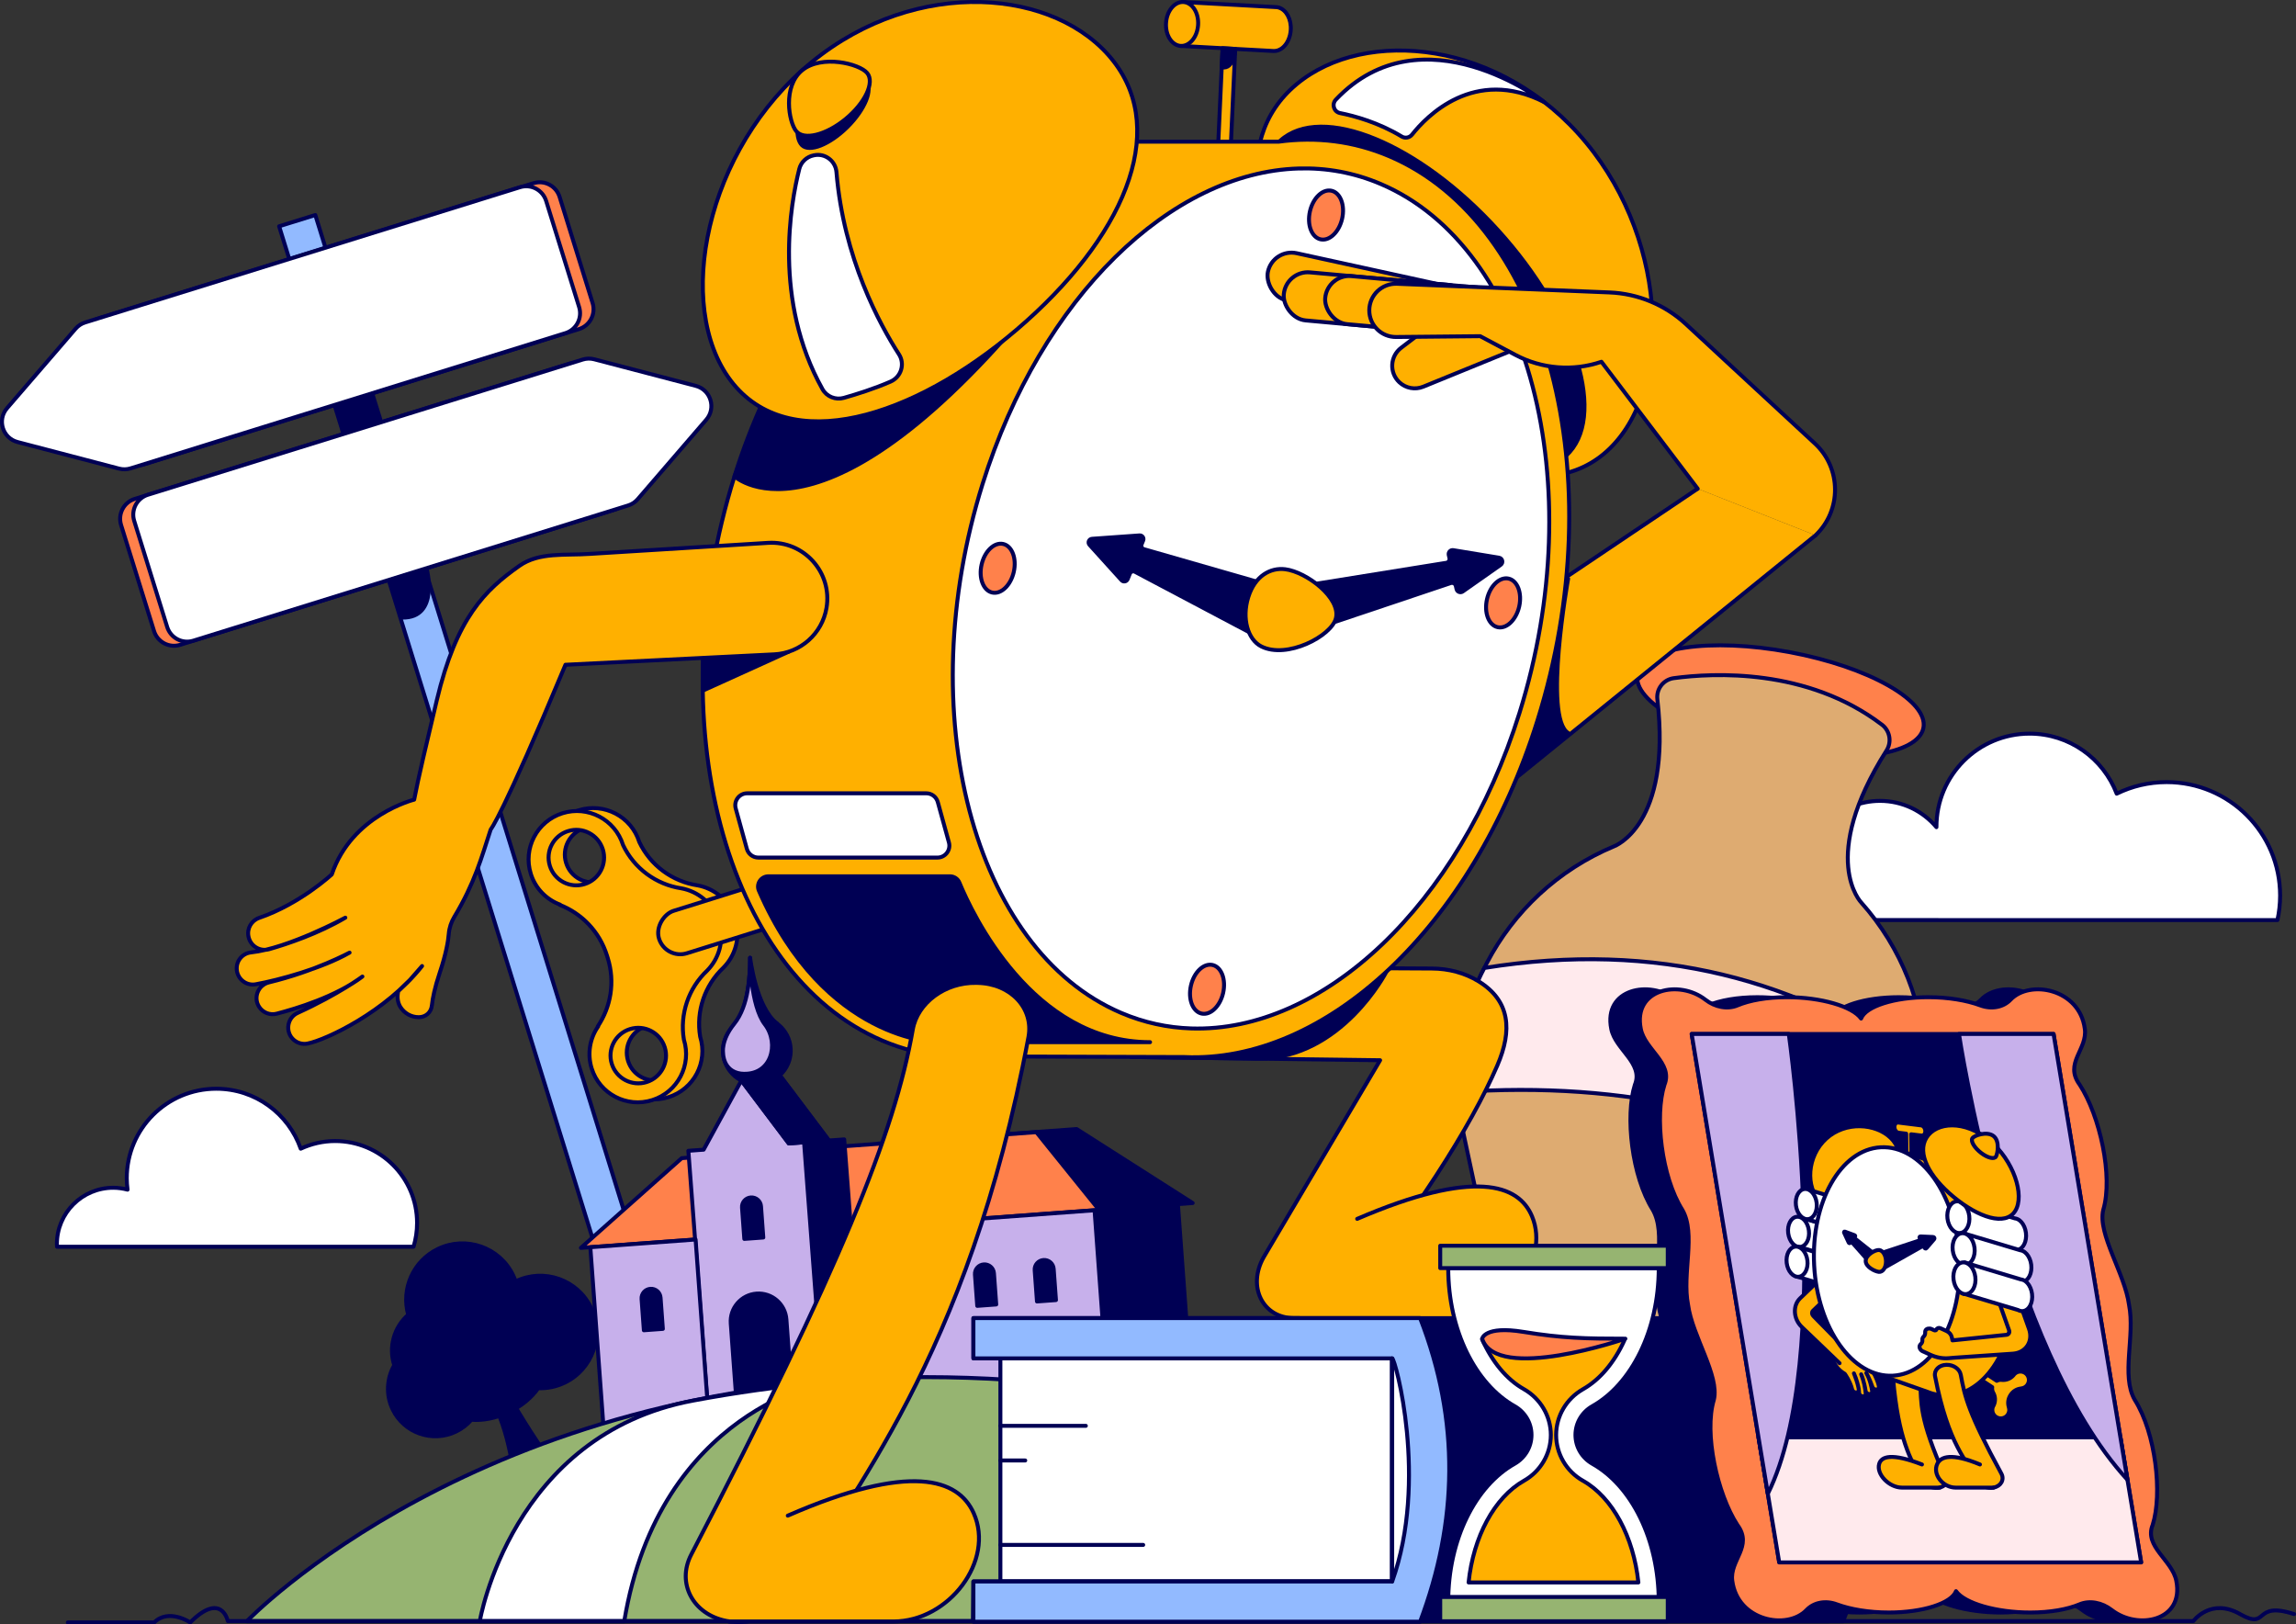 <?xml version="1.0" encoding="UTF-8"?><svg id="Layer_2" xmlns="http://www.w3.org/2000/svg" viewBox="0 0 1325.1 937.35"><rect x="0" y="0" width="1325.1" height="937.35" fill="#333333" stroke="none"/><g id="Layer_1-2"><path d="m1118.53,530.92h195.86c1-4.55,1.54-9.27,1.54-14.13,0-36.16-29.31-65.48-65.48-65.48-10.35,0-20.13,2.41-28.83,6.68-7.72-20.25-27.3-34.65-50.26-34.65-29.7,0-53.78,24.08-53.78,53.78,0,.06,0,.13,0,.19-7.8-9.27-19.49-15.17-32.56-15.17-23.5,0-42.54,19.05-42.54,42.55,0,9.89,3.39,18.99,9.05,26.21h66.99Z" style="fill:#fff; stroke:#000054; stroke-linecap:round; stroke-linejoin:round; stroke-width:2.28px;"/><path d="m238.68,719.4c1.31-4.34,2.03-8.94,2.03-13.7,0-26.11-21.17-47.28-47.28-47.28-7.11,0-13.82,1.61-19.87,4.42-7.06-20.14-26.18-34.6-48.73-34.6-28.54,0-51.67,23.13-51.67,51.67,0,2.23.19,4.41.46,6.57-2.64-.69-5.4-1.1-8.26-1.1-17.96,0-32.52,14.56-32.52,32.52,0,.51.05,1,.08,1.51h205.74Z" style="fill:#fff; stroke:#000054; stroke-linecap:round; stroke-linejoin:round; stroke-width:2.28px;"/><path d="m295.72,808.73s8.75,15.98,27.5,42.35l-25.38,12.15s-1.56-28.87-11.31-50.11c-9.75-21.24,9.19-4.4,9.19-4.4Z" style="fill:#000054; stroke:#000054; stroke-linecap:round; stroke-linejoin:round; stroke-width:2.28px;"/><path d="m227.54,787.74c-3.41-10.51-.1-21.96,8.06-29.06-4.19-14.91,2.79-31.12,17.24-38.03,16.17-7.74,35.56-.91,43.31,15.26.55,1.15,1.02,2.33,1.43,3.51.07-.03.13-.07.2-.1,16.17-7.74,35.56-.91,43.31,15.26,7.74,16.17.91,35.56-15.26,43.31-4.92,2.36-10.14,3.36-15.23,3.16-3.77,5.37-9.58,10.3-16.84,13.77-7.42,3.55-15.07,4.97-21.72,4.45-2.4,2.79-5.4,5.14-8.93,6.83-13.64,6.53-29.99.77-36.52-12.87-4.05-8.45-3.37-17.94.97-25.49Z" style="fill:#000054; stroke:#000054; stroke-linecap:round; stroke-linejoin:round; stroke-width:2.28px;"/><polygon points="181.98 124.08 161.1 130.57 385.81 856.04 408.23 853.98 181.98 124.08" style="fill:#92baff; stroke:#000054; stroke-linecap:round; stroke-linejoin:round; stroke-width:2.28px;"/><path d="m246.21,327.91s7.66,28.78-14.04,28.46l-6.83-21.97,20.87-6.49Z" style="fill:#000054; stroke:#000054; stroke-linecap:round; stroke-linejoin:round; stroke-width:2.28px;"/><rect x="195.16" y="224.78" width="21.86" height="21.77" transform="translate(-60.68 71.82) rotate(-17.27)" style="fill:#000054; stroke:#000054; stroke-linecap:round; stroke-linejoin:round; stroke-width:2.28px;"/><path d="m77.79,287.88l250.96-78.03c2.15-.67,4.45-.72,6.63-.15l58.6,15.34c8.62,2.26,11.89,12.77,6.07,19.52l-39.56,45.86c-1.47,1.71-3.39,2.97-5.54,3.63l-250.96,78.03c-6.35,1.98-13.1-1.57-15.08-7.93l-19.03-61.21c-1.98-6.35,1.57-13.1,7.93-15.08Z" style="fill:#ff814b; stroke:#000054; stroke-linecap:round; stroke-linejoin:round; stroke-width:2.28px;"/><path d="m85.36,285.5l250.96-78.03c2.15-.67,4.45-.72,6.63-.15l58.6,15.34c8.62,2.26,11.89,12.77,6.07,19.52l-39.56,45.86c-1.47,1.71-3.39,2.97-5.54,3.63l-250.96,78.03c-6.35,1.98-13.1-1.57-15.08-7.93l-19.03-61.21c-1.98-6.35,1.57-13.1,7.93-15.08Z" style="fill:#fff; stroke:#000054; stroke-linecap:round; stroke-linejoin:round; stroke-width:2.28px;"/><path d="m334.09,189.92l-250.96,78.03c-2.15.67-4.45.72-6.63.15l-58.6-15.34c-8.62-2.26-11.89-12.77-6.07-19.52l39.56-45.86c1.47-1.71,3.39-2.97,5.54-3.63l250.96-78.03c6.35-1.98,13.1,1.57,15.08,7.93l19.03,61.21c1.98,6.35-1.57,13.1-7.93,15.08Z" style="fill:#ff814b; stroke:#000054; stroke-linecap:round; stroke-linejoin:round; stroke-width:2.28px;"/><path d="m326.32,192.23l-250.96,78.03c-2.15.67-4.45.72-6.63.15l-58.6-15.34c-8.62-2.26-11.89-12.77-6.07-19.52l39.56-45.86c1.47-1.71,3.39-2.97,5.54-3.63l250.96-78.03c6.35-1.98,13.1,1.57,15.08,7.93l19.03,61.21c1.98,6.35-1.57,13.1-7.93,15.08Z" style="fill:#fff; stroke:#000054; stroke-linecap:round; stroke-linejoin:round; stroke-width:2.28px;"/><path d="m432.9,552.66s.79,28.82-9.85,39.83l12.71-.93,12.71-.93c-12.13-9.34-15.56-37.97-15.56-37.97Z" style="fill:#000054; stroke:#000054; stroke-linecap:round; stroke-linejoin:round; stroke-width:2.28px;"/><ellipse cx="436.83" cy="606.24" rx="19.55" ry="19.41" transform="translate(-43.15 33.56) rotate(-4.19)" style="fill:#000054; stroke:#000054; stroke-linecap:round; stroke-linejoin:round; stroke-width:2.28px;"/><rect x="536.64" y="700.05" width="148.46" height="138.14" transform="translate(-54.6 46.72) rotate(-4.19)" style="fill:#000054; stroke:#000054; stroke-linecap:round; stroke-linejoin:round; stroke-width:2.28px;"/><polygon points="688.33 694.19 511.13 707.18 506.75 659.9 621.37 651.5 688.33 694.19" style="fill:#000054; stroke:#000054; stroke-linecap:round; stroke-linejoin:round; stroke-width:2.28px;"/><polygon points="335.26 720.07 438.12 712.53 433.73 665.35 393.45 668.3 335.26 720.07" style="fill:#ff814b; stroke:#000054; stroke-linecap:round; stroke-linejoin:round; stroke-width:2.28px;"/><polygon points="634.29 698.15 468.25 710.32 463.86 663.14 598.1 653.3 634.29 698.15" style="fill:#ff814b; stroke:#000054; stroke-linecap:round; stroke-linejoin:round; stroke-width:2.28px;"/><polygon points="478.41 658.11 451.04 621.8 429.26 661.71 420.45 662.36 434.76 851.28 501.52 846.39 487.22 657.47 478.41 658.11" style="fill:#000054; stroke:#000054; stroke-linecap:round; stroke-linejoin:round; stroke-width:2.28px;"/><polygon points="455.24 659.81 427.87 623.5 406.09 663.41 397.28 664.06 411.58 852.98 478.35 848.09 464.05 659.16 455.24 659.81" style="fill:#c7b0eb; stroke:#000054; stroke-linecap:round; stroke-linejoin:round; stroke-width:2.28px;"/><polygon points="427.87 623.5 451.04 621.8 478.41 658.11 455.24 659.81 427.87 623.5" style="fill:#000054; stroke:#000054; stroke-linecap:round; stroke-linejoin:round; stroke-width:2.28px;"/><rect x="345.7" y="717.26" width="60.91" height="138.14" transform="translate(-56.48 29.61) rotate(-4.19)" style="fill:#c7b0eb; stroke:#000054; stroke-linecap:round; stroke-linejoin:round; stroke-width:2.28px;"/><rect x="495.65" y="703.32" width="141.33" height="138.14" transform="translate(-54.96 43.47) rotate(-4.19)" style="fill:#c7b0eb; stroke:#000054; stroke-linecap:round; stroke-linejoin:round; stroke-width:2.28px;"/><path d="m434.22,690.92h0c3.03,0,5.49,2.46,5.49,5.49v18.09h-10.99v-18.09c0-3.03,2.46-5.49,5.49-5.49Z" transform="translate(-50.21 33.63) rotate(-4.19)" style="fill:#000054; stroke:#000054; stroke-linecap:round; stroke-linejoin:round; stroke-width:2.28px;"/><path d="m439.19,746.34h0c8.88,0,16.1,7.21,16.1,16.1v53.01h-32.2v-53.01c0-8.88,7.21-16.1,16.1-16.1Z" transform="translate(-55.92 34.2) rotate(-4.19)" style="fill:#000054; stroke:#000054; stroke-linecap:round; stroke-linejoin:round; stroke-width:2.28px;"/><path d="m376.26,743.65h0c3.03,0,5.49,2.46,5.49,5.49v18.09h-10.99v-18.09c0-3.03,2.46-5.49,5.49-5.49Z" transform="translate(-54.23 29.53) rotate(-4.19)" style="fill:#000054; stroke:#000054; stroke-linecap:round; stroke-linejoin:round; stroke-width:2.28px;"/><path d="m603.13,727.02h0c3.03,0,5.49,2.46,5.49,5.49v18.09h-10.99v-18.09c0-3.03,2.46-5.49,5.49-5.49Z" transform="translate(-52.4 46.07) rotate(-4.19)" style="fill:#000054; stroke:#000054; stroke-linecap:round; stroke-linejoin:round; stroke-width:2.28px;"/><path d="m568.66,729.55h0c3.03,0,5.49,2.46,5.49,5.49v18.09h-10.99v-18.09c0-3.03,2.46-5.49,5.49-5.49Z" transform="translate(-52.68 43.56) rotate(-4.19)" style="fill:#000054; stroke:#000054; stroke-linecap:round; stroke-linejoin:round; stroke-width:2.28px;"/><path d="m534.18,732.08h0c3.03,0,5.49,2.46,5.49,5.49v18.09h-10.99v-18.09c0-3.03,2.46-5.49,5.49-5.49Z" transform="translate(-52.96 41.05) rotate(-4.19)" style="fill:#000054; stroke:#000054; stroke-linecap:round; stroke-linejoin:round; stroke-width:2.28px;"/><path d="m417.33,607.67s-1.42-7.2,6.41-16.91c8.49-10.53,9.16-28.04,9.15-38.09,0,0,.1,27.52,8.57,38.48,8.47,10.96,3.88,30.14-13.9,28.36-10.37-1.43-10.24-11.84-10.24-11.84Z" style="fill:#c7b0eb; stroke:#000054; stroke-linecap:round; stroke-linejoin:round; stroke-width:2.28px;"/><path d="m142.47,935.51h913s-264.18-140.86-521.2-140.86c-257.03,0-391.79,140.86-391.79,140.86Z" style="fill:#96b471; stroke:#000054; stroke-linecap:round; stroke-linejoin:round; stroke-width:2.28px;"/><path d="m477.81,796.97s-97.23,16.13-117.53,138.54h-83.38s17.97-107.74,123.2-127.33c25.99-4.84,46.35-7.48,77.71-11.21Z" style="fill:#fff; stroke:#000054; stroke-linecap:round; stroke-linejoin:round; stroke-width:2.28px;"/><ellipse cx="1027.53" cy="404.54" rx="28.74" ry="83.95" transform="translate(441.39 1340.44) rotate(-79.43)" style="fill:#ff814b; stroke:#000054; stroke-linecap:round; stroke-linejoin:round; stroke-width:2.28px;"/><path d="m1086.11,418.15c4.64,3.53,5.79,9.99,2.67,14.92-39.56,62.42-14.56,87.76-14.56,87.76h0c46.96,52.72,49.66,131.43,6.43,187.25l-75.71,97.76,2.32,3.64c3.85,6.05,1.51,14.11-4.98,17.16l-96.92-22.08-.18-.04-41.21-9.39c-4.53-5.56-3.15-13.83,2.94-17.62l3.67-2.28-25.91-120.9c-14.79-69.04,21.73-138.81,86.89-165.99h0s33.34-11.95,24.95-84.87c-.69-5.95,3.56-11.35,9.5-12.15,22.81-3.07,77.02-5.91,120.09,26.84Z" style="fill:#deab71; stroke:#000054; stroke-linecap:round; stroke-linejoin:round; stroke-width:2.28px;"/><path d="m856.67,558.54c99.79-16.04,182.6,7.11,253.51,57.74,0,0,3.58,42.46-16.26,71.37-71.88-44.5-155.72-64.13-252.2-57.45,0,0-4.45-35.09,14.94-71.67Z" style="fill:#ffeaed; stroke:#000054; stroke-linecap:round; stroke-linejoin:round; stroke-width:2.28px;"/><line x1="1004.94" y1="805.83" x2="870.59" y2="775.22" style="fill:#000054; stroke:#000054; stroke-linecap:round; stroke-linejoin:round; stroke-width:2.28px;"/><rect x="856.45" y="790.25" width="157.9" height="20.87" rx="10.43" ry="10.43" transform="translate(201.19 -187.75) rotate(12.83)" style="fill:#df5f34; stroke:#000054; stroke-linecap:round; stroke-linejoin:round; stroke-width:2.28px;"/><path d="m1323.96,931.38c-24.04-7.85-14.25,9.64-31.16,0-16.92-9.64-26.93,4.04-26.93,4.04H131.49s-3.58-17.34-21.71.79c0,0-12.44-8.34-20.77,0h-49.86" style="fill:none; stroke:#000054; stroke-linecap:round; stroke-linejoin:round; stroke-width:2.28px;"/><path d="m315.73,502.51c2.68,8.58,9.13,14.93,16.96,17.82l-.29.09c12.59,4.91,22.92,15.29,27.27,29.19l.46,1.47c4.35,13.9,1.78,28.32-5.77,39.53l.29-.09c-4.78,6.84-6.46,15.73-3.78,24.31,4.6,14.69,20.23,22.88,34.93,18.28,14.69-4.6,22.88-20.23,18.28-34.93v-.03c-2.43-14.68,2.62-29.59,13.44-39.79,6.81-6.87,9.81-17.06,7.11-26.96,0-.02,0-.03-.01-.05-.09-.32-.16-.64-.27-.97-.02-.06-.04-.12-.06-.19-.02-.06-.03-.13-.05-.19-.1-.32-.22-.63-.33-.94,0-.02-.01-.03-.02-.05-3.43-9.67-11.7-16.34-21.21-18.1-14.71-2.21-27.35-11.59-33.73-25.03v-.03c-4.61-14.69-20.25-22.88-34.94-18.28-14.69,4.6-22.88,20.23-18.28,34.93Zm77.32,100.12c2.64,8.44-2.06,17.43-10.51,20.07-8.44,2.64-17.43-2.06-20.07-10.51-2.64-8.44,2.06-17.43,10.5-20.07,8.44-2.64,17.43,2.06,20.07,10.5Zm-35.75-114.25c2.64,8.44-2.06,17.43-10.51,20.07-8.44,2.64-17.43-2.06-20.07-10.5-2.64-8.44,2.06-17.43,10.5-20.07s17.43,2.06,20.07,10.51Z" style="fill:#ffb000; stroke:#000054; stroke-linecap:round; stroke-linejoin:round; stroke-width:2.28px;"/><path d="m306.34,504.21c2.68,8.58,9.13,14.93,16.96,17.82l-.29.09c12.59,4.91,22.92,15.29,27.27,29.19l.46,1.47c4.35,13.9,1.78,28.32-5.77,39.53l.29-.09c-4.78,6.84-6.46,15.73-3.78,24.31,4.6,14.69,20.23,22.88,34.93,18.28,14.69-4.6,22.88-20.23,18.28-34.93v-.03c-2.43-14.68,2.62-29.59,13.44-39.79,6.81-6.87,9.81-17.06,7.11-26.96,0-.02,0-.03-.01-.05-.09-.32-.16-.64-.27-.97-.02-.06-.04-.12-.06-.19-.02-.06-.03-.13-.05-.19-.1-.32-.22-.63-.33-.94,0-.02-.01-.03-.02-.05-3.43-9.67-11.7-16.34-21.21-18.1-14.71-2.21-27.35-11.59-33.73-25.03v-.03c-4.61-14.69-20.25-22.88-34.94-18.28-14.69,4.6-22.88,20.23-18.28,34.93Zm77.32,100.12c2.64,8.44-2.06,17.43-10.51,20.07-8.44,2.64-17.43-2.06-20.07-10.51-2.64-8.44,2.06-17.43,10.5-20.07,8.44-2.64,17.43,2.06,20.07,10.5Zm-35.75-114.25c2.64,8.44-2.06,17.43-10.51,20.07-8.44,2.64-17.43-2.06-20.07-10.5-2.64-8.44,2.06-17.43,10.5-20.07,8.44-2.64,17.43,2.06,20.07,10.51Z" style="fill:#ffb000; stroke:#000054; stroke-linecap:round; stroke-linejoin:round; stroke-width:2.28px;"/><rect x="433.01" y="452.48" width="25.65" height="137.31" rx="12.83" ry="12.83" transform="translate(81.6 1102.24) rotate(-107.37)" style="fill:#ffb000; stroke:#000054; stroke-linecap:round; stroke-linejoin:round; stroke-width:2.28px;"/><path d="m771.38,201.72c48.94,58.92,114.47,93.21,154.2,60.2,39.74-33.01,38.64-120.81-10.3-179.73-48.94-58.92-127.18-66.64-166.92-33.63-39.74,33.01-25.92,94.24,23.02,153.16Z" style="fill:#ffb000; stroke:#000054; stroke-linecap:round; stroke-linejoin:round; stroke-width:2.28px;"/><ellipse cx="821.32" cy="172.11" rx="58.43" ry="122.73" transform="translate(97.42 596.56) rotate(-42.22)" style="fill:#000054; stroke:#000054; stroke-linecap:round; stroke-linejoin:round; stroke-width:2.28px;"/><path d="m814.96,77.66c8.11-10.28,35.84-39.41,76.33-18.71,0,0-70.16-54.28-120.32-1.47-2.52,2.66-1.17,7.06,2.42,7.77,8.39,1.67,22.15,5.42,35.61,13.54,1.98,1.19,4.53.68,5.96-1.14Z" style="fill:#fff; stroke:#000054; stroke-linecap:round; stroke-linejoin:round; stroke-width:2.28px;"/><path d="m695.38,558.18l131.13.7c9.43.05,18.78,2.43,26.82,7.37,18.33,11.26,19.58,28.31,10.8,48.63-14.95,34.6-47.23,86.44-96.41,145.74h-20.77c-18.17,0-27.26-18.11-17.64-35.16l67.2-113.66-143.65-1.87,42.52-51.74Z" style="fill:#ffb000; stroke:#000054; stroke-linecap:round; stroke-linejoin:round; stroke-width:2.28px;"/><rect x="704.39" y="23.97" width="7.3" height="61.17" transform="translate(3.21 -32.13) rotate(2.61)" style="fill:#ffb000; stroke:#000054; stroke-linecap:round; stroke-linejoin:round; stroke-width:2.28px;"/><path d="m735.25,29.44c-.21,0-.43-.01-.64-.03l-53.4-2.93.25-5.24c-.72-1.57-1.19-3.4-1.32-5.4-.22-3.38.56-6.63,2.01-9.17l.26-5.52,53.83,2.94c.1,0,.21,0,.31.01h.02s0,0,0,0c4.37.32,7.96,4.86,8.36,11.01.45,6.94-3.32,13.31-8.43,14.22-.42.07-.83.11-1.24.11h0s-.01,0-.01,0Z" style="fill:#ffb000; stroke:#000054; stroke-linecap:round; stroke-linejoin:round; stroke-width:2.28px;"/><ellipse cx="682.2" cy="13.82" rx="12.69" ry="9.27" transform="translate(623.45 693.63) rotate(-86.22)" style="fill:#ffb000; stroke:#000054; stroke-linecap:round; stroke-linejoin:round; stroke-width:2.28px;"/><path d="m712.89,28.22s-.6,12.07-7.79,10.61l.5-11.01,7.29.4Z" style="fill:#000054; stroke:#000054; stroke-linecap:round; stroke-linejoin:round; stroke-width:2.28px;"/><path d="m800.15,560.72s-25.75,50.15-74,50.15l-73.29-.96,137.41-40.55,9.88-8.65Z" style="fill:#000054; stroke:#000054; stroke-linecap:round; stroke-linejoin:round; stroke-width:2.28px;"/><path d="m749.26,760.75h89.36c30.18,0,56.29-33.04,45.59-58.81-7.72-18.61-33.28-27.67-100.93,1.39" style="fill:#ffb000; stroke:#000054; stroke-linecap:round; stroke-linejoin:round; stroke-width:2.28px;"/><rect x="577.36" y="783.82" width="226.12" height="128.75" style="fill:#fff; stroke:#000054; stroke-linecap:round; stroke-linejoin:round; stroke-width:2.28px;"/><path d="m561.79,760.61v23.21h241.68v128.75h-241.68s-.26,22.95-.26,22.95h502.24c21.88-57.11,23.48-115.43.26-174.91h-502.24Z" style="fill:#000054; stroke:#000054; stroke-linecap:round; stroke-linejoin:round; stroke-width:2.28px;"/><path d="m561.79,760.61v23.21h241.68v128.75h-241.68v23.21h257.8c21.62-57.38,23.22-115.69,0-175.18h-257.8Z" style="fill:#92baff; stroke:#000054; stroke-linecap:round; stroke-linejoin:round; stroke-width:2.28px;"/><path d="m803.48,783.82c1.75.03,20.91,70.42,0,128.75v-128.75Z" style="fill:#fff; stroke:#000054; stroke-linecap:round; stroke-linejoin:round; stroke-width:2.28px;"/><line x1="577.36" y1="822.76" x2="626.68" y2="822.76" style="fill:#deab71; stroke:#000054; stroke-linecap:round; stroke-linejoin:round; stroke-width:2.28px;"/><line x1="577.36" y1="842.75" x2="591.7" y2="842.75" style="fill:#deab71; stroke:#000054; stroke-linecap:round; stroke-linejoin:round; stroke-width:2.28px;"/><line x1="577.36" y1="891.47" x2="659.78" y2="891.47" style="fill:#deab71; stroke:#000054; stroke-linecap:round; stroke-linejoin:round; stroke-width:2.28px;"/><path d="m545.38,571.14l-36.1,29.35s4.98.97,15.92,2.19l20.18-31.54Z" style="fill:#000054; stroke:#000054; stroke-linecap:round; stroke-linejoin:round; stroke-width:2.28px;"/><path d="m1211.68,752.95c-2.39-18.01-18.28-40.9-14.88-54.81,5.79-19.24-1.95-54.31-13.59-72.19-9.22-12.46,4.61-20.37,2.95-32.26-3.04-23.18-31.73-28.54-42.88-16.8-4.12,4.34-10.9,5.69-17.44,3.26-7.87-2.92-18.55-4.73-30.03-4.73-19.6,0-36.1,5.29-38.77,12.32h0c-5-7.04-23.25-12.32-42.85-12.32-11.49,0-21.56,1.82-28.46,4.73-5.74,2.43-12.96,1.07-18.52-3.26-15.04-11.73-41.95-6.37-37.31,16.8,2.28,11.89,18.74,19.81,13.65,32.26-5.71,17.88-1.82,52.95,10.34,72.19,8.01,13.92-.29,36.8,3.29,54.81h0c2.39,18.01,18.28,40.9,14.88,54.81-5.79,19.24,1.95,54.31,13.59,72.19,9.22,12.46-4.61,20.37-2.95,32.26,3.04,23.18,31.73,28.54,42.88,16.8,4.12-4.34,10.9-5.69,17.44-3.26,7.87,2.92,18.55,4.73,30.03,4.73,19.6,0,36.1-5.29,38.77-12.32h0c5,7.04,23.25,12.32,42.85,12.32,11.49,0,21.56-1.82,28.46-4.73,5.74-2.43,12.96-1.07,18.52,3.26,15.04,11.73,41.95,6.37,37.31-16.8-2.28-11.89-18.74-19.81-13.65-32.26,5.71-17.88,1.82-52.95-10.34-72.19-8.01-13.92.29-36.8-3.29-54.81h0Z" style="fill:#000054; stroke:#000054; stroke-linecap:round; stroke-linejoin:round; stroke-width:2.28px;"/><path d="m1228.74,752.95c-2.39-18.01-18.28-40.9-14.88-54.81,5.79-19.24-1.95-54.31-13.59-72.19-9.22-12.46,4.61-20.37,2.95-32.26-3.04-23.18-31.73-28.54-42.88-16.8-4.12,4.34-10.9,5.69-17.44,3.26-7.87-2.92-18.55-4.73-30.03-4.73-19.6,0-36.1,5.29-38.77,12.32h0c-5-7.04-23.25-12.32-42.85-12.32-11.49,0-21.56,1.82-28.46,4.73-5.74,2.43-12.96,1.07-18.52-3.26-15.04-11.73-41.95-6.37-37.31,16.8,2.28,11.89,18.74,19.81,13.65,32.26-5.71,17.88-1.82,52.95,10.34,72.19,8.01,13.92-.29,36.8,3.29,54.81h0c2.39,18.01,18.28,40.9,14.88,54.81-5.79,19.24,1.95,54.31,13.59,72.19,9.22,12.46-4.61,20.37-2.95,32.26,3.04,23.18,31.73,28.54,42.88,16.8,4.12-4.34,10.9-5.69,17.44-3.26,7.87,2.92,18.55,4.73,30.03,4.73,19.6,0,36.1-5.29,38.77-12.32h0c5,7.04,23.25,12.32,42.85,12.32,11.49,0,21.56-1.82,28.46-4.73,5.74-2.43,12.96-1.07,18.52,3.26,15.04,11.73,41.95,6.37,37.31-16.8-2.28-11.89-18.74-19.81-13.65-32.26,5.71-17.88,1.82-52.95-10.34-72.19-8.01-13.92.29-36.8-3.29-54.81h0Z" style="fill:#ff814b; stroke:#000054; stroke-linecap:round; stroke-linejoin:round; stroke-width:2.28px;"/><polygon points="1235.73 901.56 1026.85 901.56 976.32 596.64 1185.19 596.64 1235.73 901.56" style="fill:#000054; stroke:#000054; stroke-linecap:round; stroke-linejoin:round; stroke-width:2.28px;"/><polygon points="1014.89 829.41 1223.77 829.41 1235.73 901.56 1026.85 901.56 1014.89 829.41" style="fill:#ffeaed; stroke:#000054; stroke-linecap:round; stroke-linejoin:round; stroke-width:2.28px;"/><path d="m1032.37,596.64s26.76,186.9-12.08,265.29l-43.97-265.29h56.05Z" style="fill:#c7b0eb; stroke:#000054; stroke-linecap:round; stroke-linejoin:round; stroke-width:2.28px;"/><path d="m1061.25,774.28c3.26,1.82,6.12,3.24,9.9,6.41.57.48,1.23.85,1.93,1.07.85.27,2.3.84,4.48,2.07,1.75.99,2.97,1.51,3.79,1.79.78.26,1.31,1.01,1.23,1.74h0c-.09.85-.65,1.47-1.43,1.71-.58.18-1.27.07-1.89-.22l-1.19-1.58-1.49-1.7c5,5.22,7.6,12.49,7.81,14.58.06.55-.17,1.06-.6,1.37h0c-1.02.74-2.69.12-3.14-1.18-1.75-5.02-3.53-8.03-3.53-8.03,2.05,3.41,3.01,8.09,3.37,10.32.13.77-.28,1.45-1,1.7h0c-1.18.4-2.61-.5-2.79-1.75-.76-5.27-2.56-9.55-2.56-9.55,1.53,3.4,2.41,8.41,2.63,11.04.09,1.04-.78,1.79-1.89,1.64h0c-1.06-.14-1.92-1.06-1.93-2.05-.03-4.14-2.99-11.17-2.99-11.17,1.56,3.38,2.41,6.97,2.82,9.13.2,1.07-.59,1.94-1.73,1.88h-.02c-.97-.05-1.85-.78-2.07-1.69-1.17-4.82-4.28-9.07-4.28-9.07-6.77-3.83-7.86-11.02-7.86-11.02" style="fill:#ffb000; stroke:#000054; stroke-linecap:round; stroke-linejoin:round; stroke-width:2.28px;"/><path d="m1069.25,711.49c-.07-.01-.14-.02-.21-.02l-30.95-9.28-.35,17.15,29.66,8.9c.52.29,1.07.49,1.63.58.15.02.3.04.45.04h.03s0,0,0,0c3.13.14,5.64-3.2,5.7-7.75.06-4.78-2.61-9.09-5.96-9.61Z" style="fill:#fff; stroke:#000054; stroke-linecap:round; stroke-linejoin:round; stroke-width:2.28px;"/><ellipse cx="1037.99" cy="710.84" rx="6.02" ry="8.75" transform="translate(-78.58 131.19) rotate(-6.97)" style="fill:#fff; stroke:#000054; stroke-linecap:round; stroke-linejoin:round; stroke-width:2.28px;"/><path d="m1068.38,728.72c-.07-.01-.14-.02-.21-.02l-30.95-9.28-.35,17.15,29.66,8.9c.52.29,1.07.49,1.63.58.15.02.3.04.45.04h.03s0,0,0,0c3.13.14,5.64-3.2,5.7-7.75.06-4.78-2.61-9.09-5.96-9.61Z" style="fill:#fff; stroke:#000054; stroke-linecap:round; stroke-linejoin:round; stroke-width:2.28px;"/><ellipse cx="1037.12" cy="728.07" rx="6.02" ry="8.75" transform="translate(-80.67 131.21) rotate(-6.97)" style="fill:#fff; stroke:#000054; stroke-linecap:round; stroke-linejoin:round; stroke-width:2.28px;"/><path d="m1085.05,687.02c-11.21,10.17-25.93,14.67-34.51,6.39-8.58-8.28-7.77-26.2,3.44-36.38,11.21-10.17,28.57-8.75,37.15-.46,8.58,8.28,5.13,20.28-6.08,30.45Z" style="fill:#ffb000; stroke:#000054; stroke-linecap:round; stroke-linejoin:round; stroke-width:2.28px;"/><path d="m1073.71,695.46c-.07-.01-.14-.02-.21-.02l-30.95-9.28-.35,17.15,29.66,8.9c.52.29,1.07.49,1.63.58.15.02.3.04.45.04h.03s0,0,0,0c3.13.14,5.64-3.2,5.7-7.75.06-4.78-2.61-9.09-5.96-9.61Z" style="fill:#fff; stroke:#000054; stroke-linecap:round; stroke-linejoin:round; stroke-width:2.28px;"/><ellipse cx="1042.46" cy="694.82" rx="6.02" ry="8.75" transform="translate(-76.6 131.61) rotate(-6.97)" style="fill:#fff; stroke:#000054; stroke-linecap:round; stroke-linejoin:round; stroke-width:2.28px;"/><path d="m1108.2,797.79c.84,11.49-1.06,19.9,14.56,54.79,1.56,3.48-1.16,6.28-5.77,5.94h0c-3.76-.28-7.51-2.58-8.81-5.41-5.34-11.6-12.49-21.72-15.66-58.06-.28-3.2,3.21-5.11,7.66-4.18l.23.05c4.14.87,7.58,3.9,7.8,6.87Z" style="fill:#ffb000; stroke:#000054; stroke-linecap:round; stroke-linejoin:round; stroke-width:2.28px;"/><path d="m1109.18,649.48c-.09-.03-.17-.04-.25-.05h0s-.17-.04-.17-.04c-.02,0-.05,0-.07,0l-13.1-1.63s-.05,0-.08-.01h0s0,0,0,0c-1.08-.12-2,.77-2.15,2.16-.16,1.57.72,3.19,1.98,3.62.1.03.2.06.3.08h0s0,0,0,0c.05,0,.11.02.16.02l4.33.54.21,13.16,2.86.36-.21-13.17,6.04.75h0c1.07.1,1.98-.78,2.12-2.16.16-1.57-.72-3.19-1.98-3.62Z" style="fill:#ffb000; stroke:#000054; stroke-linecap:round; stroke-linejoin:round; stroke-width:2.28px;"/><path d="m1066.24,779.46l-19.81-20.2c-.81-.83-.87-2.15-.12-2.87l15.71-15.11c1.44-1.38,1.77-3.7.82-5.73-1.48-3.18-5.3-4.24-7.55-2.08l-16.4,15.71c-4.35,4.17-3.91,11.86.94,16.5l21.85,20.94" style="fill:#ffb000; stroke:#000054; stroke-linecap:round; stroke-linejoin:round; stroke-width:2.28px;"/><path d="m1168.76,792.24c-2.26-1.48-5.29-.86-6.77,1.4h0c-1.72,1.96-4.31,2.94-6.9,2.6-.93-.09-1.86.12-2.69.54l-13.53-8.9c-1.04-.68-2.43-.39-3.12.64-.68,1.04-.39,2.43.64,3.12l13.39,8.8c-.16,1.06,0,2.14.51,3.08,1.34,2.24,1.47,5,.35,7.36h0c-1.48,2.26-.86,5.29,1.4,6.78,2.26,1.48,5.29.86,6.77-1.4.87-1.32,1.01-2.9.53-4.28l.04.03c-.73-2.26-.47-4.81.93-6.95l.15-.23c1.4-2.14,3.65-3.39,6.01-3.61l-.04-.03c1.46-.11,2.85-.87,3.72-2.19,1.48-2.26.86-5.29-1.4-6.77Z" style="fill:#ffb000; stroke:#000054; stroke-linecap:round; stroke-linejoin:round; stroke-width:2.28px;"/><path d="m1115.13,804.1c-.96-.29-1.92-.62-2.86-1.01l-31.85-11.2,2.78-26.67c-2.75-9.04-4.27-19.09-4.23-29.57.08-17.71,4.62-33.39,11.94-44.59l2.92-28.07,33.78,11.8c.46.15.93.31,1.38.48l.07.03h0c19.53,7.4,34.21,35.52,34.07,67.75-.16,36.36-19.13,64.18-42.38,62.14-1.89-.17-3.76-.53-5.59-1.07h0s-.05-.02-.05-.02Z" style="fill:#ffb000; stroke:#000054; stroke-linecap:round; stroke-linejoin:round; stroke-width:2.28px;"/><ellipse cx="1088.89" cy="728.02" rx="42" ry="65.99" transform="translate(-36.9 58.48) rotate(-3.03)" style="fill:#fff; stroke:#000054; stroke-linecap:round; stroke-linejoin:round; stroke-width:2.28px;"/><path d="m1082.83,731.73l1.11-6.04c.03-.18-.05-.39-.21-.52l-13.26-10.56c-.22-.18-.29-.5-.13-.69l.3-.37c.19-.24.04-.65-.28-.77l-5.61-2.09c-.36-.13-.63.21-.46.58l2.68,5.77c.15.33.55.43.74.19l.42-.52c.15-.19.45-.17.64.05l13.35,15.1c.25.29.66.22.72-.12Z" style="fill:#000054; stroke:#000054; stroke-linecap:round; stroke-linejoin:round; stroke-width:2.28px;"/><path d="m1107.87,715.77l-24.6,8.11c-.33.11-.46.52-.26.9l3.37,6.51c.19.37.62.54.92.37l22.21-12.54c.31-.17.74,0,.93.38l.26.52c.23.45.78.6,1.06.27l4.56-5.31c.35-.41-.02-1.16-.59-1.18l-7.38-.33c-.45-.02-.69.46-.47.91l.25.51c.18.37.06.77-.27.88Z" style="fill:#000054; stroke:#000054; stroke-linecap:round; stroke-linejoin:round; stroke-width:2.28px;"/><path d="m1076.76,727.61c-.02,3.48,5.42,6.11,7.65,6.31,2.23.2,4.04-2.47,4.06-5.95.02-3.48-1.78-6.47-4-6.66s-7.69,2.82-7.71,6.31Z" style="fill:#ffb000; stroke:#000054; stroke-linecap:round; stroke-linejoin:round; stroke-width:2.28px;"/><path d="m1130.59,596.64s26.76,180.5,97.23,257.26l-42.64-257.26h-54.59Z" style="fill:#c7b0eb; stroke:#000054; stroke-linecap:round; stroke-linejoin:round; stroke-width:2.28px;"/><path d="m1119.52,858.41h-21.84c-7.38,0-14.89-7.69-13.15-13.68,1.25-4.33,7.19-6.44,24.71.32" style="fill:#ffb000; stroke:#000054; stroke-linecap:round; stroke-linejoin:round; stroke-width:2.28px;"/><path d="m1131.61,793.25c2.3,12.61,4.41,22.09,23.44,57.07,1.9,3.49-.24,7.3-4.54,8.09h0c-3.51.64-7.27-.98-8.84-3.81-6.46-11.59-17.16-20.7-24.89-60.44-.68-3.5,2.29-6.52,6.51-6.6h.21c3.94-.08,7.51,2.43,8.1,5.69Z" style="fill:#ffb000; stroke:#000054; stroke-linecap:round; stroke-linejoin:round; stroke-width:2.28px;"/><path d="m1150.51,858.41h-21.84c-7.38,0-13.46-7.69-10.62-13.68,2.05-4.33,8.38-6.44,24.65.32" style="fill:#ffb000; stroke:#000054; stroke-linecap:round; stroke-linejoin:round; stroke-width:2.28px;"/><path d="m1163.08,703.08c-.07-.01-.14-.02-.22-.03l-32.54-9.76-.37,18.04,31.18,9.35c.55.31,1.12.52,1.72.61.16.02.32.04.47.05h.03s0,0,0,0c3.29.15,5.93-3.36,5.99-8.15.06-5.03-2.74-9.56-6.26-10.11Z" style="fill:#fff; stroke:#000054; stroke-linecap:round; stroke-linejoin:round; stroke-width:2.28px;"/><ellipse cx="1130.22" cy="702.4" rx="6.33" ry="9.2" transform="translate(-76.87 142.31) rotate(-6.97)" style="fill:#fff; stroke:#000054; stroke-linecap:round; stroke-linejoin:round; stroke-width:2.28px;"/><path d="m1166.13,721.47c-.07-.01-.14-.02-.22-.03l-32.54-9.76-.37,18.04,31.18,9.35c.55.31,1.12.52,1.72.61.16.02.32.04.47.05h.03s0,0,0,0c3.29.15,5.93-3.36,5.99-8.15.06-5.03-2.74-9.56-6.26-10.11Z" style="fill:#fff; stroke:#000054; stroke-linecap:round; stroke-linejoin:round; stroke-width:2.28px;"/><ellipse cx="1133.26" cy="720.79" rx="6.33" ry="9.2" transform="translate(-79.08 142.82) rotate(-6.97)" style="fill:#fff; stroke:#000054; stroke-linecap:round; stroke-linejoin:round; stroke-width:2.28px;"/><path d="m1127.58,690.76c14.15,11.67,29.86,17.06,35.49,7.97,5.63-9.08-.95-29.2-15.1-40.87-14.15-11.67-30.5-10.47-36.13-1.39-5.63,9.08,1.59,22.62,15.74,34.29Z" style="fill:#ffb000; stroke:#000054; stroke-linecap:round; stroke-linejoin:round; stroke-width:2.28px;"/><path d="m1143.37,665.28c3.78,2.89,7.62,3.82,8.58,2.09.96-1.73,2.32-8.98-1.46-11.87-3.78-2.89-11.27-.31-12.23,1.42-.96,1.73,1.33,5.48,5.11,8.36Z" style="fill:#ffb000; stroke:#000054; stroke-linecap:round; stroke-linejoin:round; stroke-width:2.28px;"/><path d="m1109.58,772.15c.11-.3.29-.55.51-.75.73-.66,1.07-1.6,1-2.63-.03-.37.03-.74.2-1.08.51-1.05,2.17-1.38,3.41-.82h0l1.6.73c.54.25,1.13.06,1.31-.42h0c.32-.85,1.36-1.17,2.32-.73l3.55,1.62c1.51.69,2.64,2.04,2.96,3.54l.39,1.84,31.14-3.21c1.28-.13,2-1.29,1.56-2.51l-9.11-25.72c-.83-2.35-.02-4.7,2-5.83,3.17-1.76,7.75.2,9.06,3.88l9.53,26.78c2.53,7.1-1.79,13.75-9.26,14.27l-33.68,2.33-3.43.29c-3.43.29-7.04-.37-10.4-1.9l-4.01-1.84c-.1-.03-.21-.07-.31-.12l-.26-.12c-1.3-.59-2.12-2.06-1.74-3.22.11-.34.31-.63.56-.85.72-.63,1.1-1.52.98-2.52-.04-.34,0-.68.12-1Z" style="fill:#ffb000; stroke:#000054; stroke-linecap:round; stroke-linejoin:round; stroke-width:2.28px;"/><path d="m1166.6,738.31c-.07-.01-.14-.02-.22-.03l-32.54-9.76-.37,18.04,31.18,9.35c.55.31,1.12.52,1.72.61.16.02.32.04.47.05h.03s0,0,0,0c3.29.15,5.93-3.36,5.99-8.15.06-5.03-2.74-9.56-6.26-10.11Z" style="fill:#fff; stroke:#000054; stroke-linecap:round; stroke-linejoin:round; stroke-width:2.28px;"/><ellipse cx="1133.73" cy="737.63" rx="6.33" ry="9.2" transform="translate(-81.12 143) rotate(-6.97)" style="fill:#fff; stroke:#000054; stroke-linecap:round; stroke-linejoin:round; stroke-width:2.28px;"/><path d="m979.8,281.99l-75.82,50.98c-5.26,37.29-12.69,79.06-28.49,115.48l172.3-139.55" style="fill:#ffb000; stroke:#000054; stroke-linecap:round; stroke-linejoin:round; stroke-width:2.28px;"/><path d="m905.02,333.93s-14.39,80.18,0,89.02l-27.44,22.22,27.44-111.24Z" style="fill:#000054; stroke:#000054; stroke-linecap:round; stroke-linejoin:round; stroke-width:2.28px;"/><path d="m835.82,924.31c0-36.12,15.83-66.97,38.22-79.6,6.06-3.41,9.84-9.72,9.84-16.68h0c0-6.95-3.77-13.26-9.83-16.67-22.4-12.62-38.23-43.5-38.23-79.62h121.49c0,36.12-15.83,67-38.23,79.62-6.06,3.41-9.83,9.72-9.83,16.67h0c0,6.95,3.78,13.26,9.84,16.68,22.4,12.62,38.22,43.48,38.22,79.6h-121.49Z" style="fill:#fff; stroke:#000054; stroke-linecap:round; stroke-linejoin:round; stroke-width:2.28px;"/><path d="m855.38,772.81c5.72,12.87,14.08,23.14,24.16,28.81,9.56,5.46,15.5,15.54,15.5,26.42s-5.94,21.05-15.54,26.42c-17.03,9.61-29.21,32.4-31.92,58.68h97.98c-2.75-26.29-14.89-49.08-31.96-58.68-9.56-5.37-15.5-15.5-15.5-26.42s5.94-20.96,15.5-26.42c9.9-5.57,18.15-15.58,23.86-28.13" style="fill:#ffb000; stroke:#000054; stroke-linecap:round; stroke-linejoin:round; stroke-width:2.28px;"/><path d="m855.39,772.48s1.32-7.61,23.81-3.93c22.49,3.68,35.96,3.93,58.87,3.93,0,0-74.43,25.57-82.68,0Z" style="fill:#ff814b; stroke:#000054; stroke-linecap:round; stroke-linejoin:round; stroke-width:2.28px;"/><rect x="831.2" y="718.84" width="131.32" height="12.9" style="fill:#96b471; stroke:#000054; stroke-linecap:round; stroke-linejoin:round; stroke-width:2.28px;"/><rect x="831.2" y="921.51" width="131.32" height="14.02" style="fill:#96b471; stroke:#000054; stroke-linecap:round; stroke-linejoin:round; stroke-width:2.28px;"/><path d="m801.91,90.2c-20.71-8.83-42.38-11.38-64.02-8.43h-98.97c-84.99,0-175.68,67.42-215.03,193.1-44.13,140.91-5.9,286.7,85.39,325.62,11.5,4.91,23.31,7.88,35.23,9.04h-.31l139.38.43c80.87,3.69,166.12-74.08,203.72-194.14,44.13-140.91,5.9-286.7-85.39-325.62Z" style="fill:#ffb000; stroke:#000054; stroke-linecap:round; stroke-linejoin:round; stroke-width:2.28px;"/><polygon points="455.36 375.98 405.55 398.56 405.78 379.62 455.36 375.98" style="fill:#000054; stroke:#000054; stroke-linecap:round; stroke-linejoin:round; stroke-width:2.28px;"/><path d="m423.89,274.86s56.94,53.2,194.14-126.03l-175.2,77.64s-8.66,23.92-18.94,48.38Z" style="fill:#000054; stroke:#000054; stroke-linecap:round; stroke-linejoin:round; stroke-width:2.28px;"/><path d="m796.9,106.18c-15.41-6.57-31.39-9.43-47.46-8.95-73.17,2.17-148.45,73.75-182.36,182.05-41.36,132.08-5.53,268.74,80.04,305.22,13.14,5.6,26.7,8.51,40.38,8.95,75.35,2.43,154.44-70.25,189.44-182.05,41.36-132.08,5.53-268.74-80.04-305.22Z" style="fill:#fff; stroke:#000054; stroke-linecap:round; stroke-linejoin:round; stroke-width:2.28px;"/><path d="m592.46,185.23c-59.23,53.03-131.73,78.24-167.5,38.3-35.76-39.95-21.25-129.93,37.98-182.95,59.23-53.03,140.73-49.02,176.5-9.08,35.76,39.95,12.24,100.7-46.98,153.73Z" style="fill:#ffb000; stroke:#000054; stroke-linecap:round; stroke-linejoin:round; stroke-width:2.28px;"/><path d="m489.06,73.3c-10.19,10.12-21.95,14.79-26.27,10.45-4.31-4.35-3.82-18.3,6.38-28.41,10.19-10.12,26.23-12.57,30.54-8.22,4.31,4.35-.46,16.07-10.65,26.19Z" style="fill:#000054; stroke:#000054; stroke-linecap:round; stroke-linejoin:round; stroke-width:2.28px;"/><path d="m734.82,368.54l-1.82-29.28c-.06-.89-.66-1.65-1.52-1.89l-71.24-20.46c-1.2-.34-1.84-1.65-1.37-2.81l.91-2.26c.58-1.44-.55-3-2.1-2.89l-27.46,1.96c-1.75.12-2.59,2.21-1.41,3.51l18.47,20.41c1.04,1.15,2.94.82,3.52-.63l1.28-3.18c.47-1.16,1.83-1.66,2.94-1.08l76.72,40.58c1.45.77,3.19-.35,3.09-1.99Z" style="fill:#000054; stroke:#000054; stroke-linecap:round; stroke-linejoin:round; stroke-width:2.28px;"/><path d="m834.64,324.77l-97.29,15.65c-1.32.21-2.19,1.51-1.86,2.82l5.64,22.84c.32,1.3,1.69,2.05,2.96,1.63l93.15-31.25c1.29-.43,2.67.34,2.97,1.66l.42,1.83c.36,1.59,2.22,2.3,3.56,1.37l21.89-15.37c1.68-1.18,1.08-3.81-.95-4.14l-26.39-4.35c-1.61-.27-2.97,1.19-2.61,2.78l.4,1.77c.3,1.29-.56,2.57-1.87,2.78Z" style="fill:#000054; stroke:#000054; stroke-linecap:round; stroke-linejoin:round; stroke-width:2.28px;"/><rect x="730.52" y="154.38" width="108.24" height="27.84" rx="13.92" ry="13.92" transform="translate(54.04 -163.68) rotate(12.33)" style="fill:#ffb000; stroke:#000054; stroke-linecap:round; stroke-linejoin:round; stroke-width:2.28px;"/><rect x="740.72" y="160.68" width="108.24" height="27.84" rx="13.92" ry="13.92" transform="translate(18.95 -70.86) rotate(5.17)" style="fill:#ffb000; stroke:#000054; stroke-linecap:round; stroke-linejoin:round; stroke-width:2.28px;"/><rect x="764.62" y="162.84" width="108.24" height="27.84" rx="13.92" ry="13.92" transform="translate(19.24 -73.01) rotate(5.17)" style="fill:#ffb000; stroke:#000054; stroke-linecap:round; stroke-linejoin:round; stroke-width:2.28px;"/><path d="m825.96,187.53l-17.33,13.18c-6.39,4.86-6.9,14.3-1.07,19.82h0c3.71,3.51,9.13,4.53,13.87,2.6l54.07-22.06s-14.46-14.77-49.54-13.54Z" style="fill:#ffb000; stroke:#000054; stroke-linecap:round; stroke-linejoin:round; stroke-width:2.28px;"/><path d="m1047.8,308.9c15.17-14.47,14.99-38.74-.39-52.99l-74.37-68.84c-12.05-11.16-27.69-17.65-44.1-18.32l-122.69-5c-8.72-.36-15.99,6.62-15.99,15.35h0c0,8.54,6.97,15.44,15.51,15.36l48.49-.47,20.34,10.81c15.29,8.12,33.26,9.55,49.65,3.95h0s55.55,73.25,55.55,73.25" style="fill:#ffb000; stroke:#000054; stroke-linecap:round; stroke-linejoin:round; stroke-width:2.28px;"/><ellipse cx="575.82" cy="327.91" rx="14.37" ry="9.53" transform="translate(128.21 816.53) rotate(-77.17)" style="fill:#ff814b; stroke:#000054; stroke-linecap:round; stroke-linejoin:round; stroke-width:2.28px;"/><ellipse cx="765.32" cy="124.08" rx="14.37" ry="9.53" transform="translate(474.37 842.74) rotate(-77.17)" style="fill:#ff814b; stroke:#000054; stroke-linecap:round; stroke-linejoin:round; stroke-width:2.28px;"/><ellipse cx="696.64" cy="570.87" rx="14.37" ry="9.53" transform="translate(-14.69 1123.32) rotate(-77.17)" style="fill:#ff814b; stroke:#000054; stroke-linecap:round; stroke-linejoin:round; stroke-width:2.28px;"/><ellipse cx="867.51" cy="347.9" rx="14.37" ry="9.53" transform="translate(335.63 1116.48) rotate(-77.17)" style="fill:#ff814b; stroke:#000054; stroke-linecap:round; stroke-linejoin:round; stroke-width:2.28px;"/><path d="m771,356.76c-2.55,10.3-28.36,23.77-43.14,16.21-7.7-3.94-11.29-16.1-7.44-28.39,3.85-12.28,12.79-17.19,21.37-16.1,12.34,1.56,32.09,16.63,29.21,28.27Z" style="fill:#ffb000; stroke:#000054; stroke-linecap:round; stroke-linejoin:round; stroke-width:2.28px;"/><path d="m461.29,97.52c-5,19.74-15.2,75.8,13.38,127.01,2.42,4.34,7.54,6.41,12.32,5.06,7.07-2,17.67-5.3,27-9.4,6.09-2.68,8.44-10.13,4.83-15.73-10.99-17.04-32-55.46-36.07-105.15-.53-6.43-6.53-11.02-12.85-9.72-.09.02-.17.03-.26.05-4.07.8-7.34,3.86-8.36,7.88Z" style="fill:#fff; stroke:#000054; stroke-linecap:round; stroke-linejoin:round; stroke-width:2.28px;"/><path d="m488.02,68.69c-11.31,9.27-24.05,12.42-28.47,7.03-4.41-5.38-7.91-25.89,3.39-35.15,11.31-9.27,33.15-3.79,37.56,1.59,4.41,5.38-1.18,17.26-12.49,26.53Z" style="fill:#ffb000; stroke:#000054; stroke-linecap:round; stroke-linejoin:round; stroke-width:2.28px;"/><path d="m443.44,505.66h104.79c2.41,0,4.56,1.43,5.48,3.66,7.23,17.52,41.98,92.05,110.03,92.05h-122.74s-64.99-.12-103.02-87.4c-1.7-3.91,1.19-8.3,5.46-8.3Z" style="fill:#000054; stroke:#000054; stroke-linecap:round; stroke-linejoin:round; stroke-width:2.28px;"/><path d="m541.01,494.86h-103.33c-3.1,0-5.82-2.07-6.65-5.06l-6.43-23.31c-1.21-4.39,2.09-8.73,6.65-8.73h103.33c3.1,0,5.82,2.07,6.65,5.06l6.43,23.31c1.21,4.39-2.09,8.73-6.65,8.73Z" style="fill:#fff; stroke:#000054; stroke-linecap:round; stroke-linejoin:round; stroke-width:2.28px;"/><path d="m526.8,594.1c-10.46,59.61-41.89,137.62-127.88,302.98-8.57,16.48,1,34.53,20.35,38.26h0c15.78,3.04,32.72-4.62,39.85-18.01,29.18-54.79,99.26-131.03,134.44-318.93,3.1-16.55-10.24-30.81-29.26-31.21l-.96-.02c-17.73-.37-33.83,11.49-36.54,26.92Z" style="fill:#ffb000; stroke:#000054; stroke-linecap:round; stroke-linejoin:round; stroke-width:2.28px;"/><path d="m420.59,935.65h95.02c32.09,0,58.64-35.13,46.32-62.54-8.9-19.79-36.4-29.43-107.27,1.47" style="fill:#ffb000; stroke:#000054; stroke-linecap:round; stroke-linejoin:round; stroke-width:2.28px;"/><path d="m326.35,383.58c-36.8,88.1-43.16,95.08-43.16,95.08-5.38,16.48-9.21,30.8-21,50.44-1.78,2.97-2.9,6.3-3.18,9.75-.33,4.17-1.51,11.37-5.2,22.38-2.95,8.83-4.14,14.93-4.56,18.97s-3.64,6.74-7.5,6.76h0c-4.51.02-8.47-2.35-10.7-5.93-1.67-2.68-1.92-6.01-1.21-9.09l6.75-6.5,7-8c-20.94,26.5-55.53,42.66-66.15,44.75-2.81.55-5.71-.26-7.87-2.13h0c-5.14-4.46-3.96-12.75,2.22-15.57,23.93-10.93,37.37-20.98,37.37-20.98-15.2,11.55-38.31,18.54-49.48,21.43-3.85,1-7.9-.57-10.09-3.89h0c-3.57-5.4-.64-12.66,5.65-14.18,26.47-6.37,46.51-17.16,46.51-17.16-15.81,9.04-40.78,15.84-54.17,18.26-5.31.96-10.3-2.78-10.9-8.14v-.04c-.58-5.11,3.12-9.68,8.24-10.22,21.48-2.3,54.39-20.04,54.39-20.04-15.62,9.19-33.25,15.11-43.97,18.19-5.33,1.53-10.82-1.82-11.92-7.25l-.02-.11c-.94-4.63,1.74-9.19,6.22-10.72,23.62-8.08,41.88-25.07,41.88-25.07,11.46-34.19,47.53-43.14,47.53-43.14,2.38-12.47,7.29-33.12,13.04-57.26,11.43-47.97,27.94-63.72,47.67-77.64,11.46-8.09,26.57-5.91,40.56-6.9l102.96-6.37c20.74-1.28,37.25,17.12,33.74,37.6h0c-2.55,14.87-15.08,25.98-30.15,26.73l-120.49,6.01Z" style="fill:#ffb000; stroke:#000054; stroke-linecap:round; stroke-linejoin:round; stroke-width:2.28px;"/></g></svg>